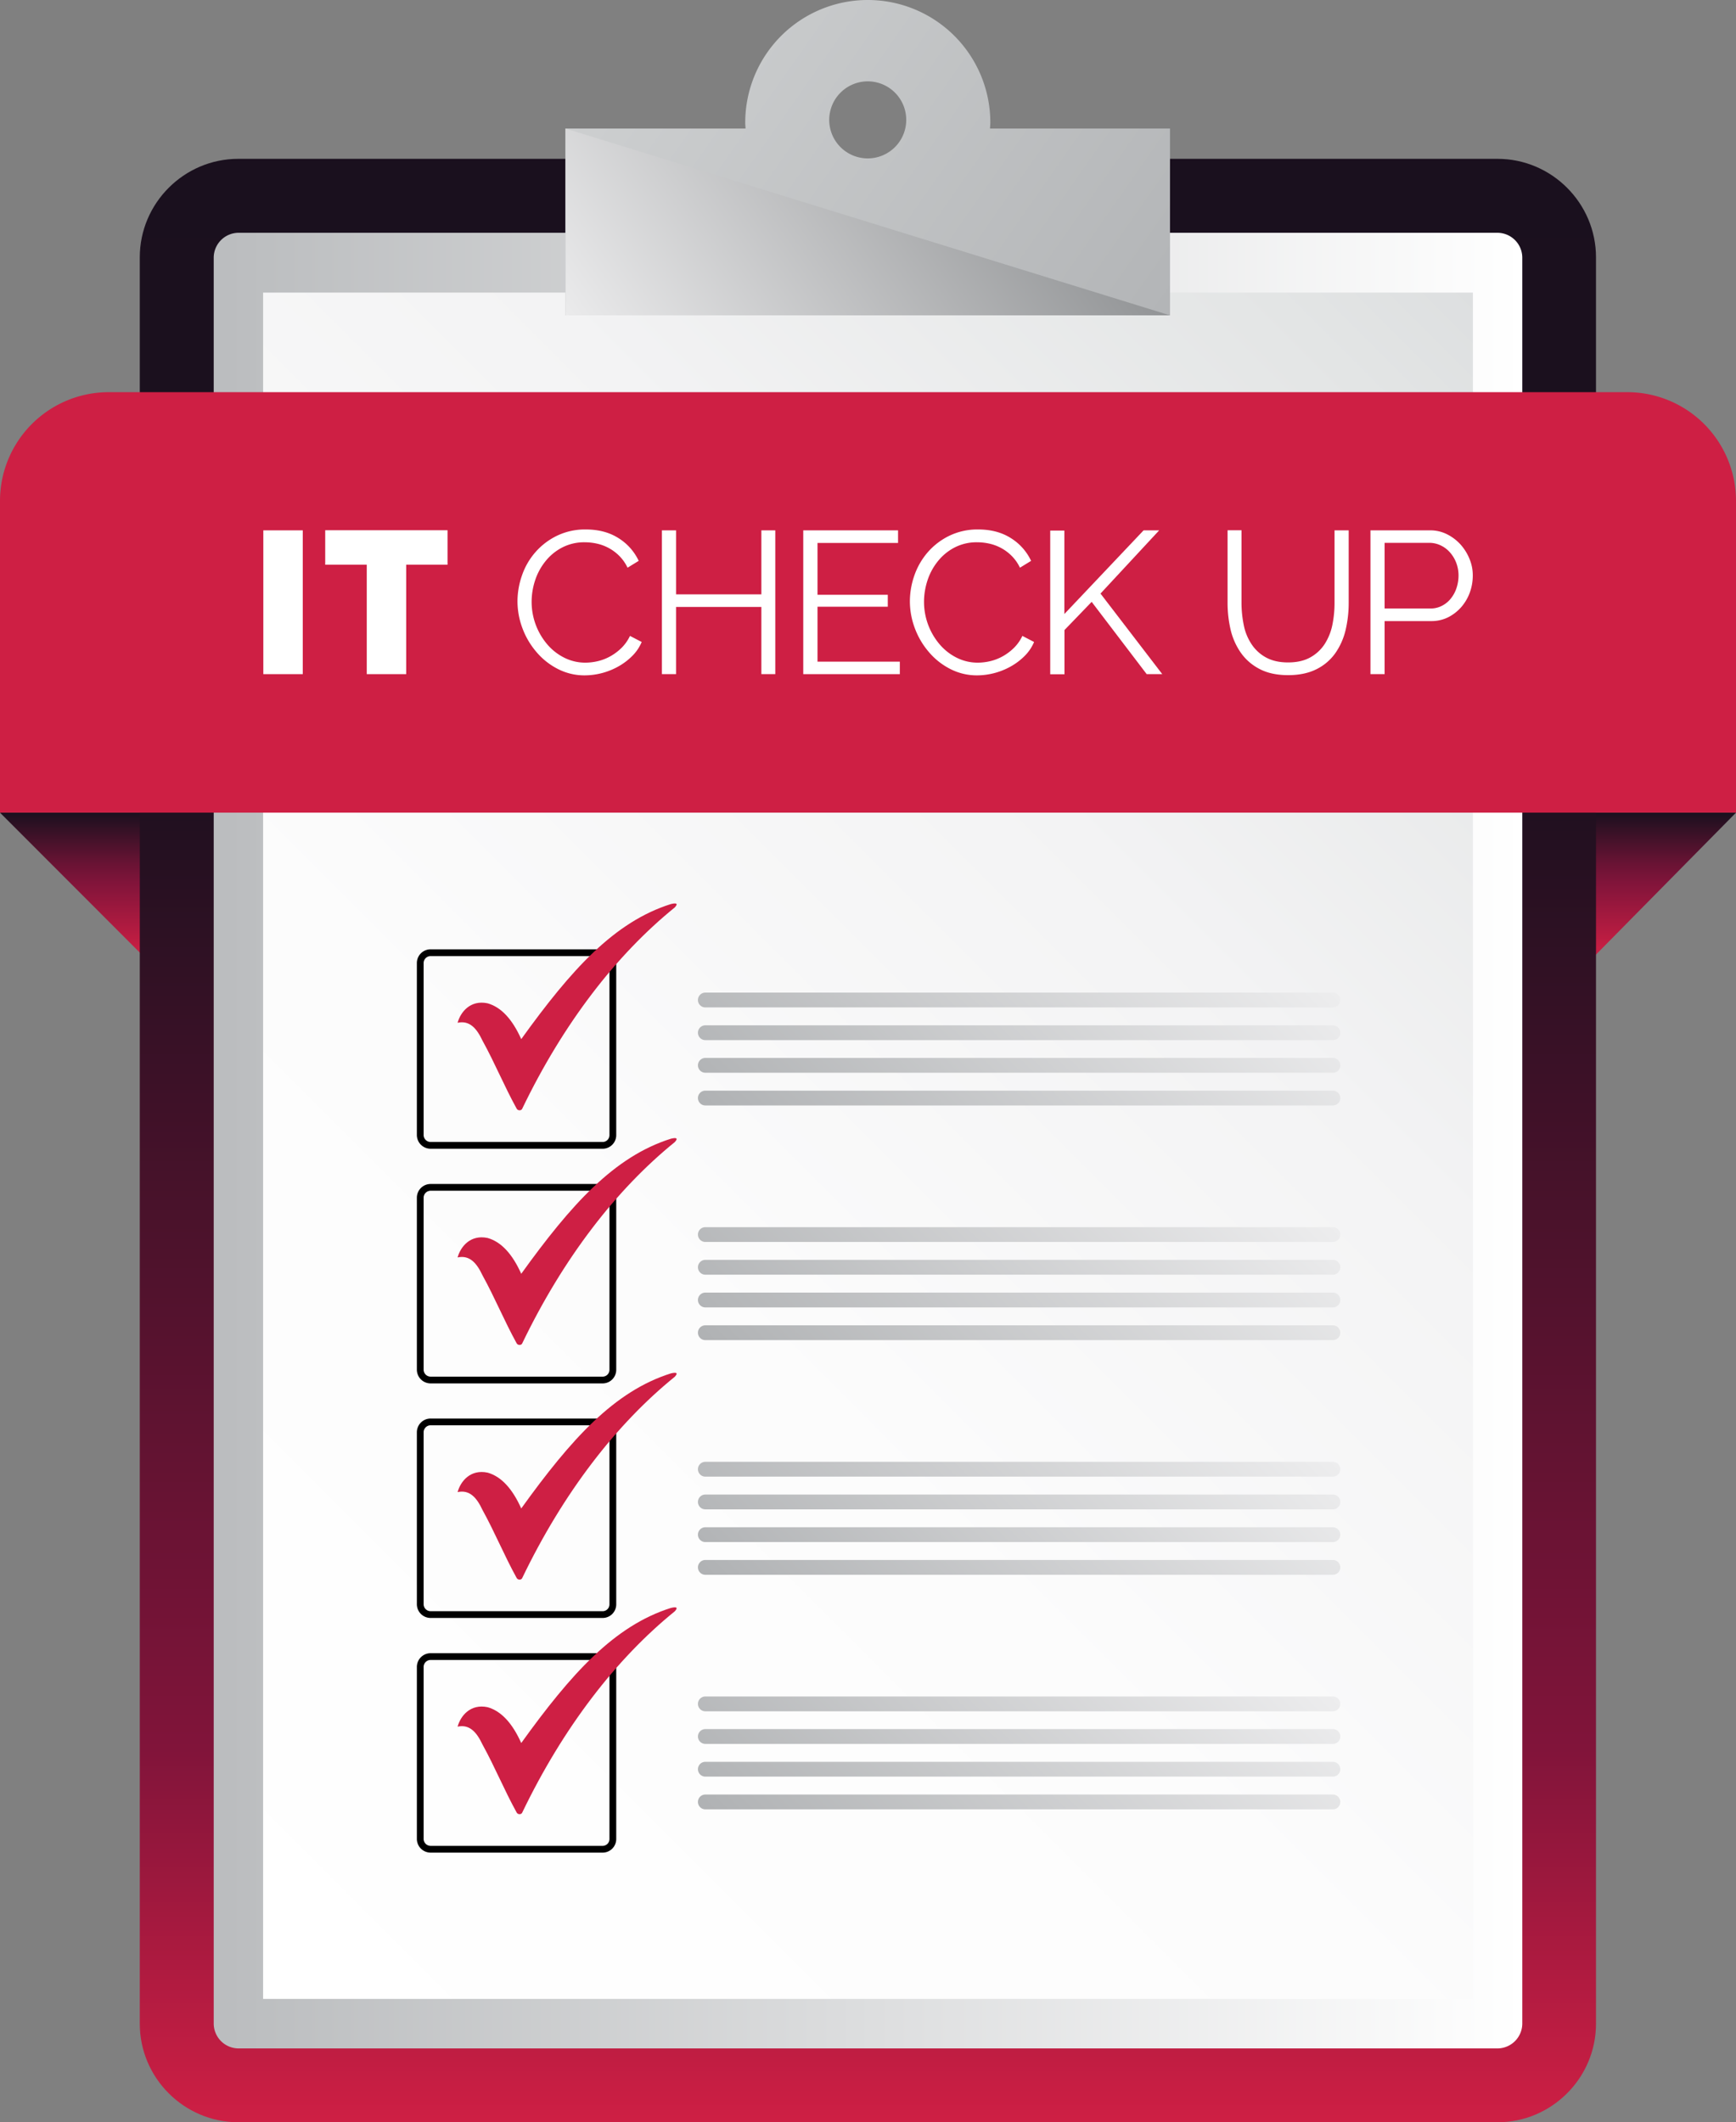 <svg xmlns="http://www.w3.org/2000/svg" xmlns:xlink="http://www.w3.org/1999/xlink" id="Layer_1" data-name="Layer 1" width="1571" height="1920" viewBox="0 0 1571 1920"><rect x="0" y="0" width="1571" height="1920" fill="#808080" stroke="none"/><defs><style>.cls-1{fill:url(#linear-gradient);}.cls-2{fill:url(#linear-gradient-2);}.cls-3{fill:url(#linear-gradient-3);}.cls-4{fill:url(#linear-gradient-4);}.cls-5,.cls-9{fill:#ce1f44;}.cls-6{fill:#fff;}.cls-7{fill:none;stroke:#000;stroke-miterlimit:10;stroke-width:6.12px;}.cls-8{fill:url(#linear-gradient-5);}.cls-9{fill-rule:evenodd;}.cls-10{fill:url(#linear-gradient-6);}.cls-11{fill:url(#linear-gradient-7);}.cls-12{fill:url(#linear-gradient-8);}.cls-13{fill:url(#linear-gradient-9);}.cls-14{fill:url(#linear-gradient-10);}</style><linearGradient id="linear-gradient" x1="785.5" y1="1055.3" x2="785.5" y2="1184.8" gradientTransform="matrix(1, 0, 0, -1, 0, 1920)" gradientUnits="userSpaceOnUse"><stop offset="0" stop-color="#ce1f44"></stop><stop offset="0.51" stop-color="#81143a"></stop><stop offset="0.66" stop-color="#661333"></stop><stop offset="0.97" stop-color="#211020"></stop><stop offset="1" stop-color="#1a101e"></stop></linearGradient><linearGradient id="linear-gradient-2" x1="-3125.03" y1="1121.24" x2="-3125.03" y2="-655.06" gradientTransform="matrix(-1, 0, 0, 1, -2339.63, 798.76)" gradientUnits="userSpaceOnUse"><stop offset="0" stop-color="#ce1f44"></stop><stop offset="0.19" stop-color="#81143a"></stop><stop offset="0.68" stop-color="#1e101f"></stop><stop offset="1" stop-color="#1a101e"></stop></linearGradient><linearGradient id="linear-gradient-3" x1="193.4" y1="888.1" x2="1377.6" y2="888.1" gradientTransform="matrix(1, 0, 0, -1, 0, 1920)" gradientUnits="userSpaceOnUse"><stop offset="0.01" stop-color="#bbbdbf"></stop><stop offset="1" stop-color="#fff"></stop></linearGradient><linearGradient id="linear-gradient-4" x1="-3804.8" y1="-426.45" x2="-2485.55" y2="892.8" gradientTransform="matrix(-1, 0, 0, 1, -2359.67, 803.37)" gradientUnits="userSpaceOnUse"><stop offset="0" stop-color="#dddfe0"></stop><stop offset="0.07" stop-color="#e3e5e5"></stop><stop offset="0.32" stop-color="#f3f3f4"></stop><stop offset="0.61" stop-color="#fcfcfc"></stop><stop offset="1" stop-color="#fff"></stop></linearGradient><linearGradient id="linear-gradient-5" x1="753.36" y1="802.06" x2="1091.14" y2="1139.84" gradientTransform="matrix(1, 0, 0, -1, 0, 1920)" gradientUnits="userSpaceOnUse"><stop offset="0.01" stop-color="#b0b2b4"></stop><stop offset="1" stop-color="#ededee"></stop></linearGradient><linearGradient id="linear-gradient-6" x1="753.34" y1="589.79" x2="1091.16" y2="927.61" xlink:href="#linear-gradient-5"></linearGradient><linearGradient id="linear-gradient-7" x1="753.34" y1="377.49" x2="1091.16" y2="715.31" xlink:href="#linear-gradient-5"></linearGradient><linearGradient id="linear-gradient-8" x1="753.36" y1="165.26" x2="1091.14" y2="503.04" xlink:href="#linear-gradient-5"></linearGradient><linearGradient id="linear-gradient-9" x1="1008.51" y1="1562.87" x2="561.99" y2="1875.53" gradientTransform="matrix(1, 0, 0, -1, 0, 1920)" gradientUnits="userSpaceOnUse"><stop offset="0.01" stop-color="#b3b5b7"></stop><stop offset="1" stop-color="#cdcfd0"></stop></linearGradient><linearGradient id="linear-gradient-10" x1="929.12" y1="1819.9" x2="562.08" y2="1562.9" gradientTransform="matrix(1, 0, 0, -1, 0, 1920)" gradientUnits="userSpaceOnUse"><stop offset="0.01" stop-color="#939597"></stop><stop offset="1" stop-color="#ebebec"></stop></linearGradient></defs><g id="Layer_1-2" data-name="Layer 1"><polygon class="cls-1" points="0 735.2 129.4 864.7 1443.2 864.7 1571 735.2 0 735.2"></polygon><path class="cls-2" d="M126.5,1830.9V232.8c0-49,40.1-89.1,89.1-89.1H1355.2c49,0,89.1,40.1,89.1,89.1V1830.9c0,49-40.1,89.1-89.1,89.1H215.7C166.6,1920,126.5,1879.9,126.5,1830.9Z"></path><path class="cls-3" d="M215.7,1853.2a22.58,22.58,0,0,1-22.3-22.3V232.9a22.58,22.58,0,0,1,22.3-22.3H1355.3a22.58,22.58,0,0,1,22.3,22.3v1598a22.58,22.58,0,0,1-22.3,22.3Z"></path><polygon class="cls-4" points="1332.9 264.7 1332.9 1808.4 238.1 1808.4 238.1 264.7 1332.9 264.7"></polygon><path class="cls-5" d="M1571,735.2H0v-282a98.39,98.39,0,0,1,98.4-98.4H1472.6a98.39,98.39,0,0,1,98.4,98.4Z"></path><path class="cls-6" d="M238.3,609.9V479.8H274V609.9Z"></path><path class="cls-6" d="M405,510.9H367.6v99H331.9v-99H294.3V479.7H405Z"></path><path class="cls-6" d="M468.3,543.9a71.22,71.22,0,0,1,4.1-23.4,62.55,62.55,0,0,1,12-20.8,61.3,61.3,0,0,1,19.4-14.9A58.36,58.36,0,0,1,530,479c11.6,0,21.5,2.6,29.8,7.9A48.48,48.48,0,0,1,578,507.4l-10.1,6.2a38,38,0,0,0-7.6-10.8,41,41,0,0,0-20.2-11,51,51,0,0,0-10.8-1.2,43.32,43.32,0,0,0-20.7,4.8,47.05,47.05,0,0,0-15.1,12.5,54.54,54.54,0,0,0-9.3,17.3,62.12,62.12,0,0,0-3.1,19.5,59.31,59.31,0,0,0,14.1,38.2A48.93,48.93,0,0,0,510.6,595a42.16,42.16,0,0,0,19.3,4.5,49.9,49.9,0,0,0,11.3-1.4,44.2,44.2,0,0,0,11.2-4.4,47.55,47.55,0,0,0,10-7.5,38.16,38.16,0,0,0,7.7-10.9l10.6,5.5a39.46,39.46,0,0,1-8.8,12.9,57.47,57.47,0,0,1-12.6,9.4,63.05,63.05,0,0,1-30.1,7.9,52.55,52.55,0,0,1-24.6-5.9,62.46,62.46,0,0,1-19.2-15.3,70.69,70.69,0,0,1-12.6-21.4A69.39,69.39,0,0,1,468.3,543.9Z"></path><path class="cls-6" d="M701.6,479.8V609.9H689V549.1H611.8v60.8H599V479.8h12.8v57.9H689V479.8Z"></path><path class="cls-6" d="M814.3,598.5v11.4H726.9V479.8h85.8v11.4H739.8v46.9h63.6v10.8H739.8v49.7h74.5Z"></path><path class="cls-6" d="M823.4,543.9a71.22,71.22,0,0,1,4.1-23.4,64.31,64.31,0,0,1,12-20.8,61.3,61.3,0,0,1,19.4-14.9,58.36,58.36,0,0,1,26.2-5.8c11.6,0,21.5,2.6,29.8,7.9a48.48,48.48,0,0,1,18.2,20.5L923,513.6a38,38,0,0,0-7.6-10.8,41,41,0,0,0-20.2-11,51,51,0,0,0-10.8-1.2,43.32,43.32,0,0,0-20.7,4.8,47.05,47.05,0,0,0-15.1,12.5,54.54,54.54,0,0,0-9.3,17.3,62.12,62.12,0,0,0-3.1,19.5,59.31,59.31,0,0,0,14.1,38.2A48.93,48.93,0,0,0,865.7,595a42.16,42.16,0,0,0,19.3,4.5,49.9,49.9,0,0,0,11.3-1.4,44.2,44.2,0,0,0,11.2-4.4,47.55,47.55,0,0,0,10-7.5,38.16,38.16,0,0,0,7.7-10.9l10.6,5.5a39.46,39.46,0,0,1-8.8,12.9,57.47,57.47,0,0,1-12.6,9.4,63.05,63.05,0,0,1-30.1,7.9,52.55,52.55,0,0,1-24.6-5.9,62.46,62.46,0,0,1-19.2-15.3,70.69,70.69,0,0,1-12.6-21.4A69.39,69.39,0,0,1,823.4,543.9Z"></path><path class="cls-6" d="M950.4,609.9V480h12.8v75.5l71.7-75.7H1049L995.9,537l55.9,72.9h-14.1l-49.8-65.4L963.3,570v40H950.4Z"></path><path class="cls-6" d="M1165.6,599.3c8.2,0,15-1.6,20.4-4.7a36.56,36.56,0,0,0,13-12.3,50.9,50.9,0,0,0,6.8-17.3,99.4,99.4,0,0,0,1.9-19.6V479.8h12.8v65.6a106.37,106.37,0,0,1-2.9,25,60.84,60.84,0,0,1-9.4,20.8,45.73,45.73,0,0,1-17,14.3c-7,3.5-15.5,5.3-25.5,5.3-10.3,0-18.9-1.9-25.9-5.6a47,47,0,0,1-17-14.8,60.84,60.84,0,0,1-9.2-20.9,107.5,107.5,0,0,1-2.7-24.2V479.7h12.6v65.6a102,102,0,0,0,2,20,47.83,47.83,0,0,0,6.9,17.2,36.61,36.61,0,0,0,12.9,12.1C1150.8,597.7,1157.5,599.3,1165.6,599.3Z"></path><path class="cls-6" d="M1240.2,609.9V479.8h53.9a33.68,33.68,0,0,1,15.5,3.6,41.61,41.61,0,0,1,12.2,9.3,45,45,0,0,1,8.1,13.1,38.62,38.62,0,0,1,2.9,14.8,45.14,45.14,0,0,1-2.7,15.5,41.93,41.93,0,0,1-7.7,13.1,39.56,39.56,0,0,1-11.8,9.2,33.76,33.76,0,0,1-15.3,3.5H1253v48Zm12.8-59.4h41.6A21.6,21.6,0,0,0,1305,548a24.21,24.21,0,0,0,8-6.6,29.89,29.89,0,0,0,5.1-9.5,35.65,35.65,0,0,0,1.8-11.3,32.1,32.1,0,0,0-2.1-11.5,30.72,30.72,0,0,0-5.7-9.4,25.79,25.79,0,0,0-8.4-6.3,23.78,23.78,0,0,0-10.2-2.3H1253Z"></path><path class="cls-7" d="M545.3,1036.2H389.7a9.39,9.39,0,0,1-9.4-9.4V871.3a9.39,9.39,0,0,1,9.4-9.4H545.2a9.39,9.39,0,0,1,9.4,9.4v155.5A9.24,9.24,0,0,1,545.3,1036.2Z"></path><path class="cls-8" d="M1206.2,911.4H638.3a6.7,6.7,0,0,1-6.7-6.7h0a6.7,6.7,0,0,1,6.7-6.7h567.9a6.7,6.7,0,0,1,6.7,6.7h0A6.7,6.7,0,0,1,1206.2,911.4Zm6.7,22.9h0a6.7,6.7,0,0,0-6.7-6.7H638.3a6.7,6.7,0,0,0-6.7,6.7h0a6.7,6.7,0,0,0,6.7,6.7h567.9A6.7,6.7,0,0,0,1212.9,934.3Zm0,29.5h0a6.7,6.7,0,0,0-6.7-6.7H638.3a6.7,6.7,0,0,0-6.7,6.7h0a6.7,6.7,0,0,0,6.7,6.7h567.9A6.58,6.58,0,0,0,1212.9,963.8Zm0,29.6h0a6.7,6.7,0,0,0-6.7-6.7H638.3a6.7,6.7,0,0,0-6.7,6.7h0a6.7,6.7,0,0,0,6.7,6.7h567.9A6.7,6.7,0,0,0,1212.9,993.4Z"></path><path class="cls-9" d="M414.1,925.3c2.7-9.8,11.6-20.9,27.2-17.6,12.3,3.5,22.4,14.5,30.4,32.4,45.2-62.8,84.1-106,135.4-122.2,4.6-1.1,7-.8,3.6,3-53,42.9-101,105-138.2,182.3-.9,1.8-4,1.7-5-.3-11.4-20.7-19.5-40.8-30.9-61.5-5.1-10.8-11.5-18.5-22.5-16.1Z"></path><path class="cls-7" d="M545.3,1248.5H389.7a9.39,9.39,0,0,1-9.4-9.4V1083.6a9.39,9.39,0,0,1,9.4-9.4H545.2a9.39,9.39,0,0,1,9.4,9.4v155.5A9.24,9.24,0,0,1,545.3,1248.5Z"></path><path class="cls-10" d="M1206.2,1123.6H638.3a6.7,6.7,0,0,1-6.7-6.7h0a6.7,6.7,0,0,1,6.7-6.7h567.9a6.7,6.7,0,0,1,6.7,6.7h0A6.7,6.7,0,0,1,1206.2,1123.6Zm6.7,22.9h0a6.7,6.7,0,0,0-6.7-6.7H638.3a6.7,6.7,0,0,0-6.7,6.7h0a6.7,6.7,0,0,0,6.7,6.7h567.9A6.7,6.7,0,0,0,1212.9,1146.5Zm0,29.6h0a6.7,6.7,0,0,0-6.7-6.7H638.3a6.7,6.7,0,0,0-6.7,6.7h0a6.7,6.7,0,0,0,6.7,6.7h567.9A6.7,6.7,0,0,0,1212.9,1176.1Zm0,29.6h0a6.7,6.7,0,0,0-6.7-6.7H638.3a6.7,6.7,0,0,0-6.7,6.7h0a6.7,6.7,0,0,0,6.7,6.7h567.9A6.7,6.7,0,0,0,1212.9,1205.7Z"></path><path class="cls-9" d="M414.1,1137.6c2.7-9.8,11.6-20.9,27.2-17.6,12.3,3.5,22.4,14.5,30.4,32.4,45.2-62.8,84.1-106,135.4-122.2,4.6-1.1,7-.8,3.6,3-53,42.9-101,105-138.2,182.3-.9,1.8-4,1.7-5-.3-11.4-20.7-19.5-40.8-30.9-61.5-5.1-10.8-11.5-18.5-22.5-16.1Z"></path><path class="cls-7" d="M545.3,1460.7H389.7a9.39,9.39,0,0,1-9.4-9.4V1295.8a9.39,9.39,0,0,1,9.4-9.4H545.2a9.39,9.39,0,0,1,9.4,9.4v155.5A9.24,9.24,0,0,1,545.3,1460.7Z"></path><path class="cls-11" d="M1206.2,1335.9H638.3a6.7,6.7,0,0,1-6.7-6.7h0a6.7,6.7,0,0,1,6.7-6.7h567.9a6.7,6.7,0,0,1,6.7,6.7h0A6.7,6.7,0,0,1,1206.2,1335.9Zm6.7,22.9h0a6.7,6.7,0,0,0-6.7-6.7H638.3a6.7,6.7,0,0,0-6.7,6.7h0a6.7,6.7,0,0,0,6.7,6.7h567.9A6.7,6.7,0,0,0,1212.9,1358.8Zm0,29.6h0a6.7,6.7,0,0,0-6.7-6.7H638.3a6.7,6.7,0,0,0-6.7,6.7h0a6.7,6.7,0,0,0,6.7,6.7h567.9A6.7,6.7,0,0,0,1212.9,1388.4Zm0,29.6h0a6.7,6.7,0,0,0-6.7-6.7H638.3a6.7,6.7,0,0,0-6.7,6.7h0a6.7,6.7,0,0,0,6.7,6.7h567.9A6.7,6.7,0,0,0,1212.9,1418Z"></path><path class="cls-9" d="M414.1,1349.9c2.7-9.8,11.6-20.9,27.2-17.6,12.3,3.5,22.4,14.5,30.4,32.4,45.2-62.8,84.1-106,135.4-122.2,4.6-1.1,7-.8,3.6,3-53,42.9-101,105-138.2,182.3-.9,1.8-4,1.7-5-.3-11.4-20.7-19.5-40.8-30.9-61.5-5.1-10.9-11.5-18.5-22.5-16.1Z"></path><path class="cls-7" d="M545.3,1673H389.7a9.39,9.39,0,0,1-9.4-9.4V1508.1a9.39,9.39,0,0,1,9.4-9.4H545.2a9.39,9.39,0,0,1,9.4,9.4v155.5A9.24,9.24,0,0,1,545.3,1673Z"></path><path class="cls-12" d="M1206.2,1548.2H638.3a6.7,6.7,0,0,1-6.7-6.7h0a6.7,6.7,0,0,1,6.7-6.7h567.9a6.7,6.7,0,0,1,6.7,6.7h0A6.7,6.7,0,0,1,1206.2,1548.2Zm6.7,22.8h0a6.7,6.7,0,0,0-6.7-6.7H638.3a6.7,6.7,0,0,0-6.7,6.7h0a6.7,6.7,0,0,0,6.7,6.7h567.9A6.64,6.64,0,0,0,1212.9,1571Zm0,29.6h0a6.7,6.7,0,0,0-6.7-6.7H638.3a6.7,6.7,0,0,0-6.7,6.7h0a6.7,6.7,0,0,0,6.7,6.7h567.9A6.7,6.7,0,0,0,1212.9,1600.6Zm0,29.6h0a6.7,6.7,0,0,0-6.7-6.7H638.3a6.7,6.7,0,0,0-6.7,6.7h0a6.7,6.7,0,0,0,6.7,6.7h567.9A6.7,6.7,0,0,0,1212.9,1630.2Z"></path><path class="cls-9" d="M414.1,1562.1c2.7-9.8,11.6-20.9,27.2-17.6,12.3,3.5,22.4,14.5,30.4,32.4,45.2-62.8,84.1-106,135.4-122.2,4.6-1.1,7-.8,3.6,3-53,42.9-101,105-138.2,182.3-.9,1.8-4,1.7-5-.3-11.4-20.7-19.5-40.8-30.9-61.5-5.1-10.8-11.5-18.5-22.5-16.1Z"></path><path class="cls-13" d="M895.9,116.3c.1-1.8.3-3.6.3-5.4a110.9,110.9,0,0,0-221.8,0c0,1.8.2,3.6.3,5.4h-163v169h547.1v-169ZM785.3,73.6a34.85,34.85,0,1,1-34.9,34.8A34.91,34.91,0,0,1,785.3,73.6Z"></path><polygon class="cls-14" points="511.8 116.3 511.8 285.3 1058.8 285.3 511.8 116.3"></polygon></g></svg>